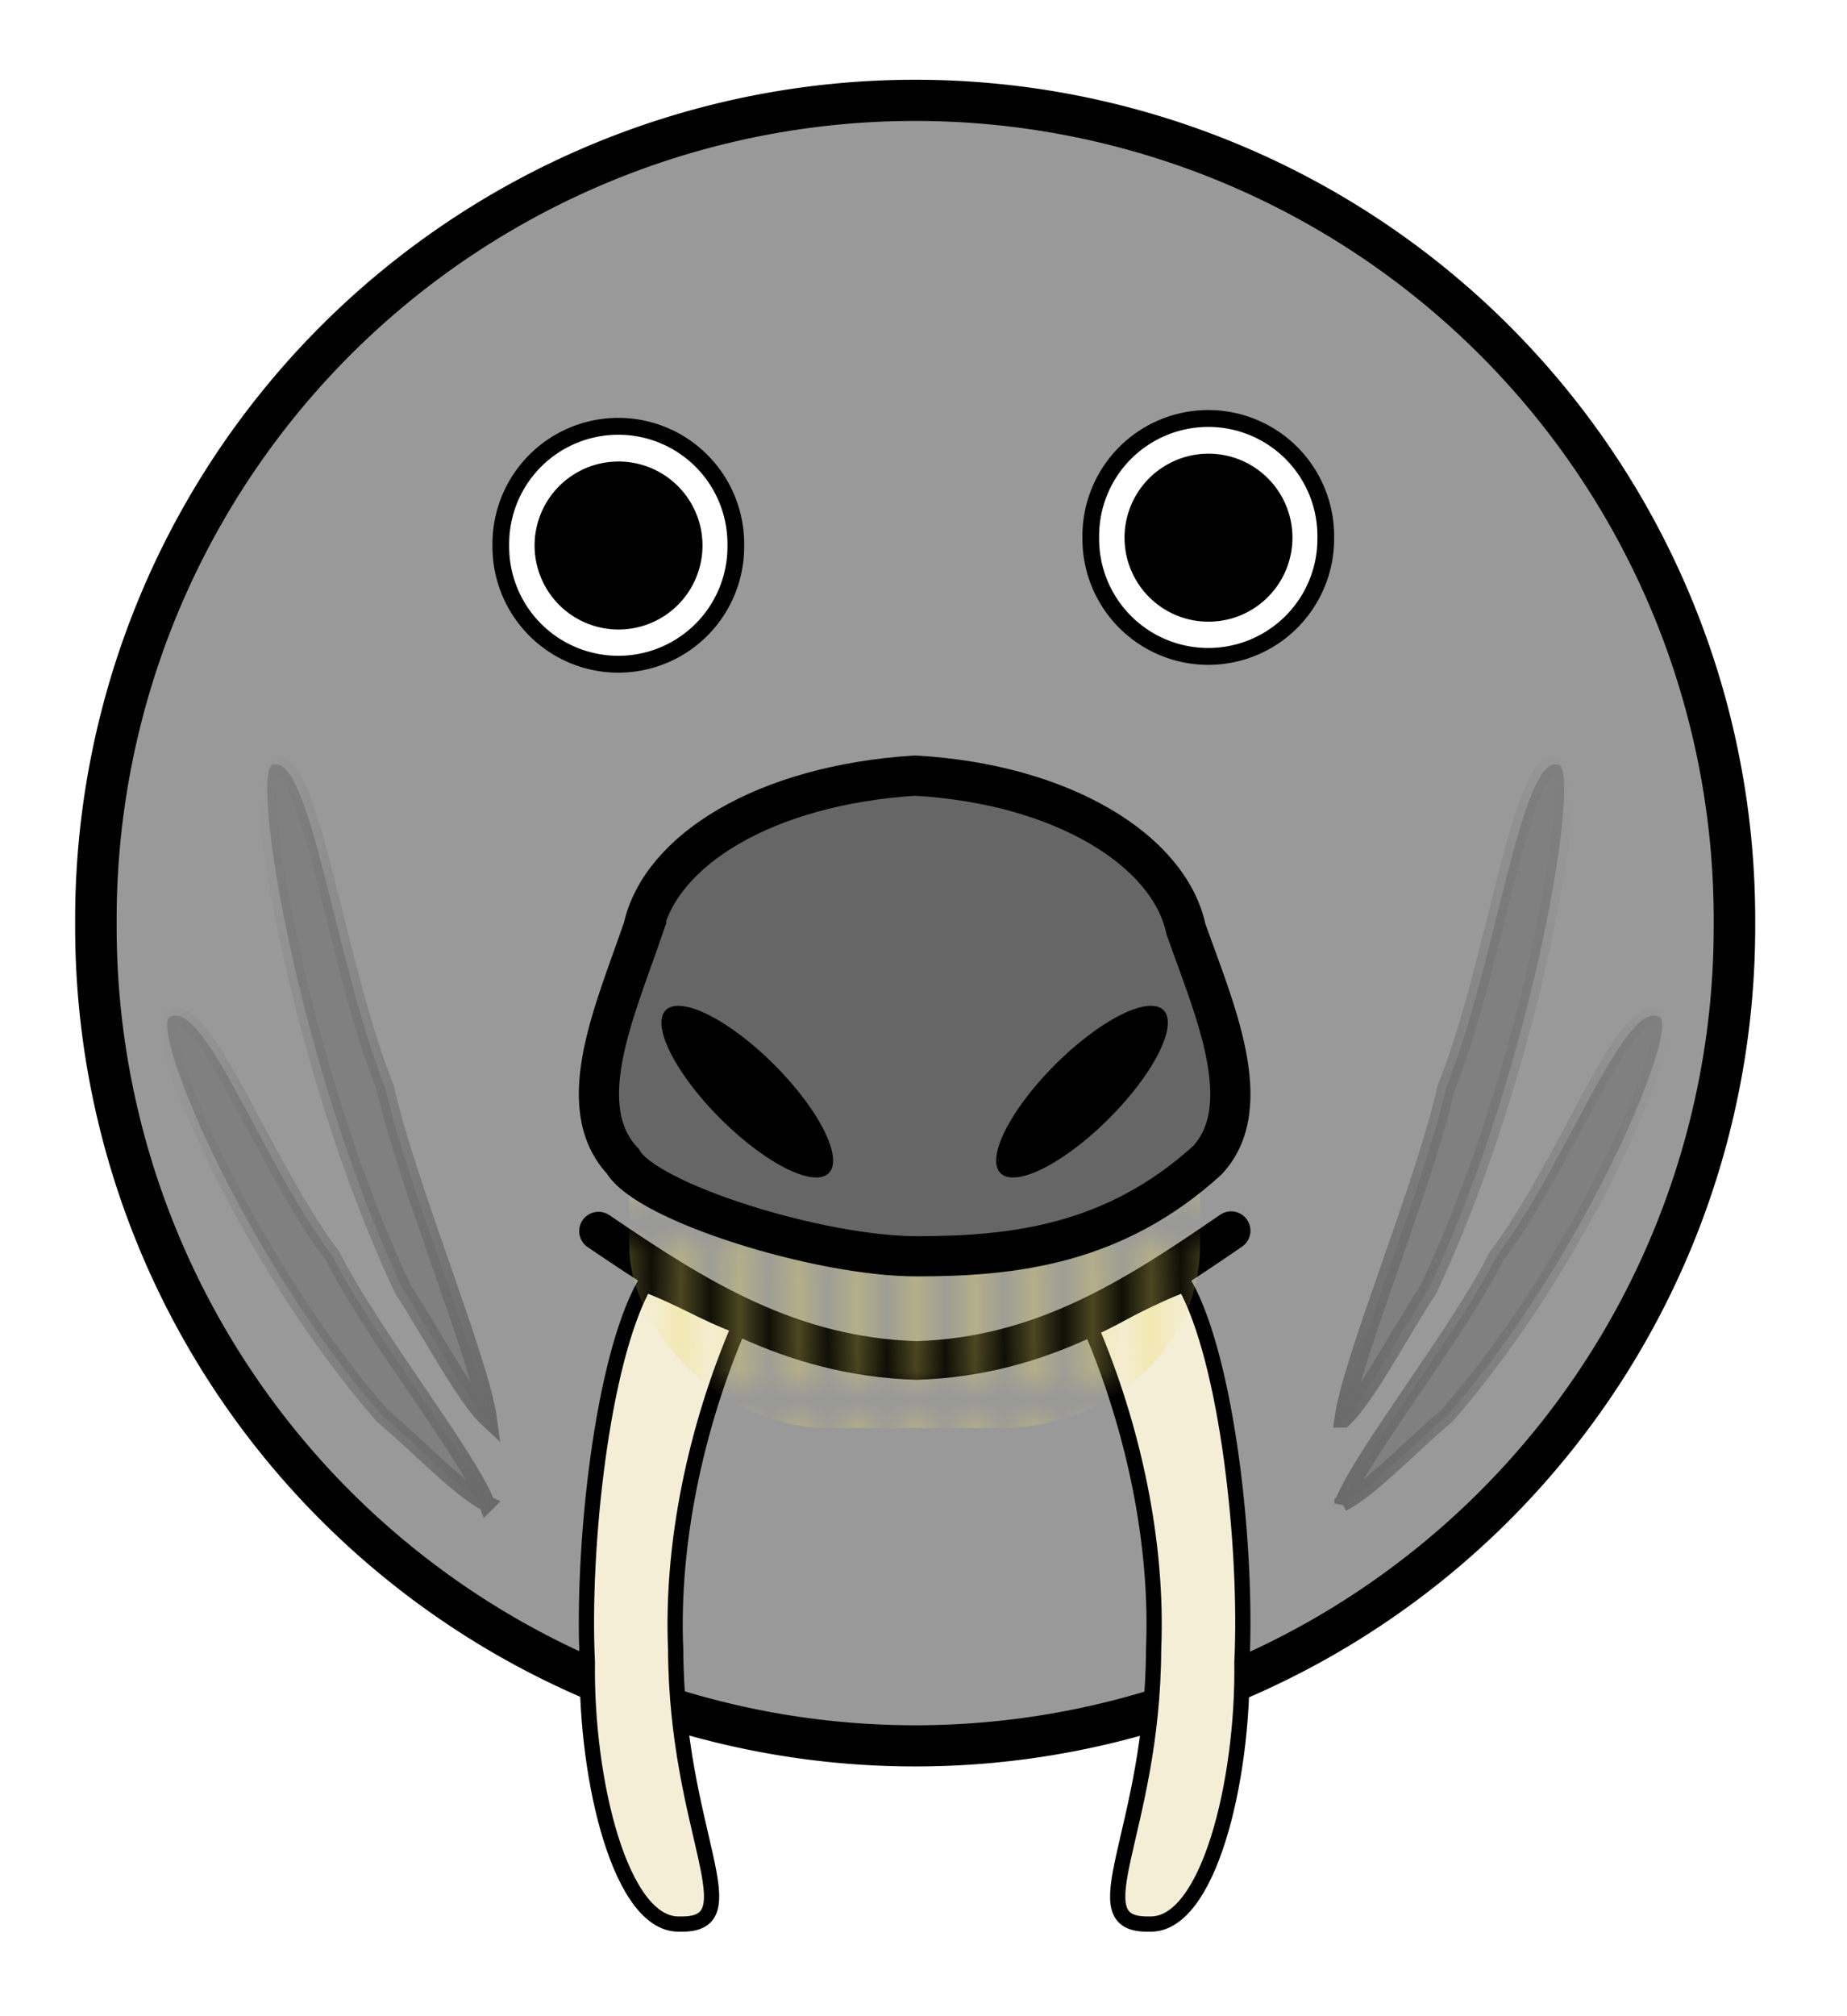 <svg xmlns="http://www.w3.org/2000/svg" xmlns:xlink="http://www.w3.org/1999/xlink" viewBox="0 0 110 120" version="1.0"><defs><linearGradient id="b"><stop offset="0" stop-color="#6a6a6a"/><stop offset="1" stop-color="#6a6a6a" stop-opacity="0"/></linearGradient><linearGradient id="d" y2="85" xlink:href="#b" gradientUnits="userSpaceOnUse" x2="110" gradientTransform="translate(2.1 -7.508)" y1="85" x1="90"/><linearGradient id="e" y2="85" xlink:href="#b" gradientUnits="userSpaceOnUse" x2="110" gradientTransform="matrix(-1 0 0 1 132.1 -7.508)" y1="85" x1="90"/><linearGradient id="f" y2="85" xlink:href="#b" gradientUnits="userSpaceOnUse" x2="110" gradientTransform="matrix(.974 -.234 .191 1.191 -14.587 -10.39)" y1="85" x1="90"/><linearGradient id="g" y2="85" xlink:href="#b" gradientUnits="userSpaceOnUse" x2="110" gradientTransform="matrix(-.974 -.234 -.191 1.191 148.91 -10.39)" y1="85" x1="90"/><pattern id="a" width="1.071" patternUnits="userSpaceOnUse" patternTransform="translate(-45.113 54.997)" height="5.019"><path d="M.973.098V4.92M.098.099v4.822" stroke="#efdc6b" stroke-linecap="round" stroke-width=".196" fill="none"/></pattern><pattern id="c" xlink:href="#a" patternTransform="translate(34.787 76.248) scale(1.751)"/></defs><g transform="translate(-12.627 -2.525)"><path d="M115 65a49.286 49.643 0 11-98.571 0A49.286 49.643 0 11115 65z" transform="matrix(.99 0 0 .982 2.074 -6.364)" stroke="#000" stroke-linecap="round" stroke-width="2.496" fill="#999"/><path d="M77.553 81.463c2.568 5.994 4.051 12.884 3.778 19.237-.043 10.91-4.62 16.46-.25 16.34 3.507.14 5.609-8.51 5.511-15.58.329-6.777-.848-17.926-3.407-22.497-2.239.834-3.393 1.667-5.632 2.5z" fill-rule="evenodd" stroke="#000" stroke-width=".907" fill="#f4eed7"/><path d="M48.272 75.798c5.813 3.956 11.373 7.47 18.954 7.7 7.441-.239 12.861-3.699 18.723-7.726" stroke="#000" stroke-linecap="round" stroke-width="2.3" fill="none"/><path d="M56.646 81.463c-2.568 5.994-4.051 12.884-3.779 19.237.043 10.91 4.621 16.46.251 16.34-3.507.14-5.609-8.51-5.511-15.58-.329-6.777.848-17.926 3.407-22.497 2.239.834 3.393 1.667 5.632 2.5z" fill-rule="evenodd" stroke="#000" stroke-width=".907" fill="#f4eed7"/><rect rx="11.869" ry="10.859" height="25.026" width="34" y="62.492" x="50.099" fill="url(#c)"/><path d="M50.946 57.74c1.025-4.577 7.156-8.473 16.159-9.052 8.813.49 15.154 4.467 16.149 9.124 1.617 4.595 4.311 10.551 1.261 13.784-5.487 4.977-11.453 5.7-17.259 5.7-5.793.014-16.133-3.204-17.538-5.657-3.087-3.286-.431-9.039 1.228-13.899z" fill-rule="evenodd" stroke="#000" stroke-width="2.393" fill="#666"/><path d="M80.252 75.326a4.872 4.872 0 11-9.744 0 4.872 4.872 0 119.744 0z" transform="matrix(.567 0 -.764 .951 91.876 -4.138)" stroke="#000" stroke-linecap="round"/><path d="M80.252 75.326a4.872 4.872 0 11-9.744 0 4.872 4.872 0 119.744 0z" transform="matrix(-.567 0 .764 .951 42.323 -4.138)" stroke="#000" stroke-linecap="round"/><path d="M42.048 35.003a7.04 6.976 0 11-14.079 0 7.04 6.976 0 1114.079 0z" transform="matrix(.994 0 0 1.003 14.653 -.13)" stroke="#000" stroke-linecap="round" stroke-width="1.001" fill="#fff"/><path d="M54.465 34.993a5 5 0 11-10 0 5 5 0 1110 0z"/><path d="M42.048 35.003a7.04 6.976 0 11-14.079 0 7.04 6.976 0 1114.079 0z" transform="matrix(.994 0 0 1.003 49.788 -.595)" stroke="#000" stroke-linecap="round" stroke-width="1.001" fill="#fff"/><path d="M89.6 34.527a5 5 0 11-10 0 5 5 0 1110 0z"/><path d="M92.577 92.015c1.044-2.771 6.999-10.32 9.173-14.715 4.09-5.369 7.51-15.038 9.61-14.29 1.57.088-4.12 14.131-12.557 23.776-2.076 1.743-4.623 4.442-6.226 5.229z" fill-rule="evenodd" stroke="url(#d)" stroke-width=".955" fill="gray"/><path d="M41.622 92.015c-1.045-2.771-6.999-10.32-9.177-14.715-4.083-5.369-7.506-15.038-9.607-14.29-1.573.088 4.123 14.131 12.558 23.776 2.075 1.743 4.623 4.442 6.226 5.229z" fill-rule="evenodd" stroke="url(#e)" stroke-width=".955" fill="gray"/><path d="M92.623 86.968c.488-3.544 4.844-13.93 6.124-19.674 2.953-7.35 4.433-19.668 6.623-19.268 1.55-.264-1.31 17.794-7.682 31.257-1.688 2.562-3.653 6.372-5.065 7.685z" fill-rule="evenodd" stroke="url(#f)" stroke-width="1.048" fill="gray"/><path d="M41.701 86.968c-.488-3.544-4.843-13.93-6.123-19.674-2.951-7.35-4.434-19.668-6.625-19.268-1.549-.264 1.312 17.794 7.683 31.257 1.688 2.562 3.654 6.372 5.065 7.685z" fill-rule="evenodd" stroke="url(#g)" stroke-width="1.048" fill="gray"/></g></svg>